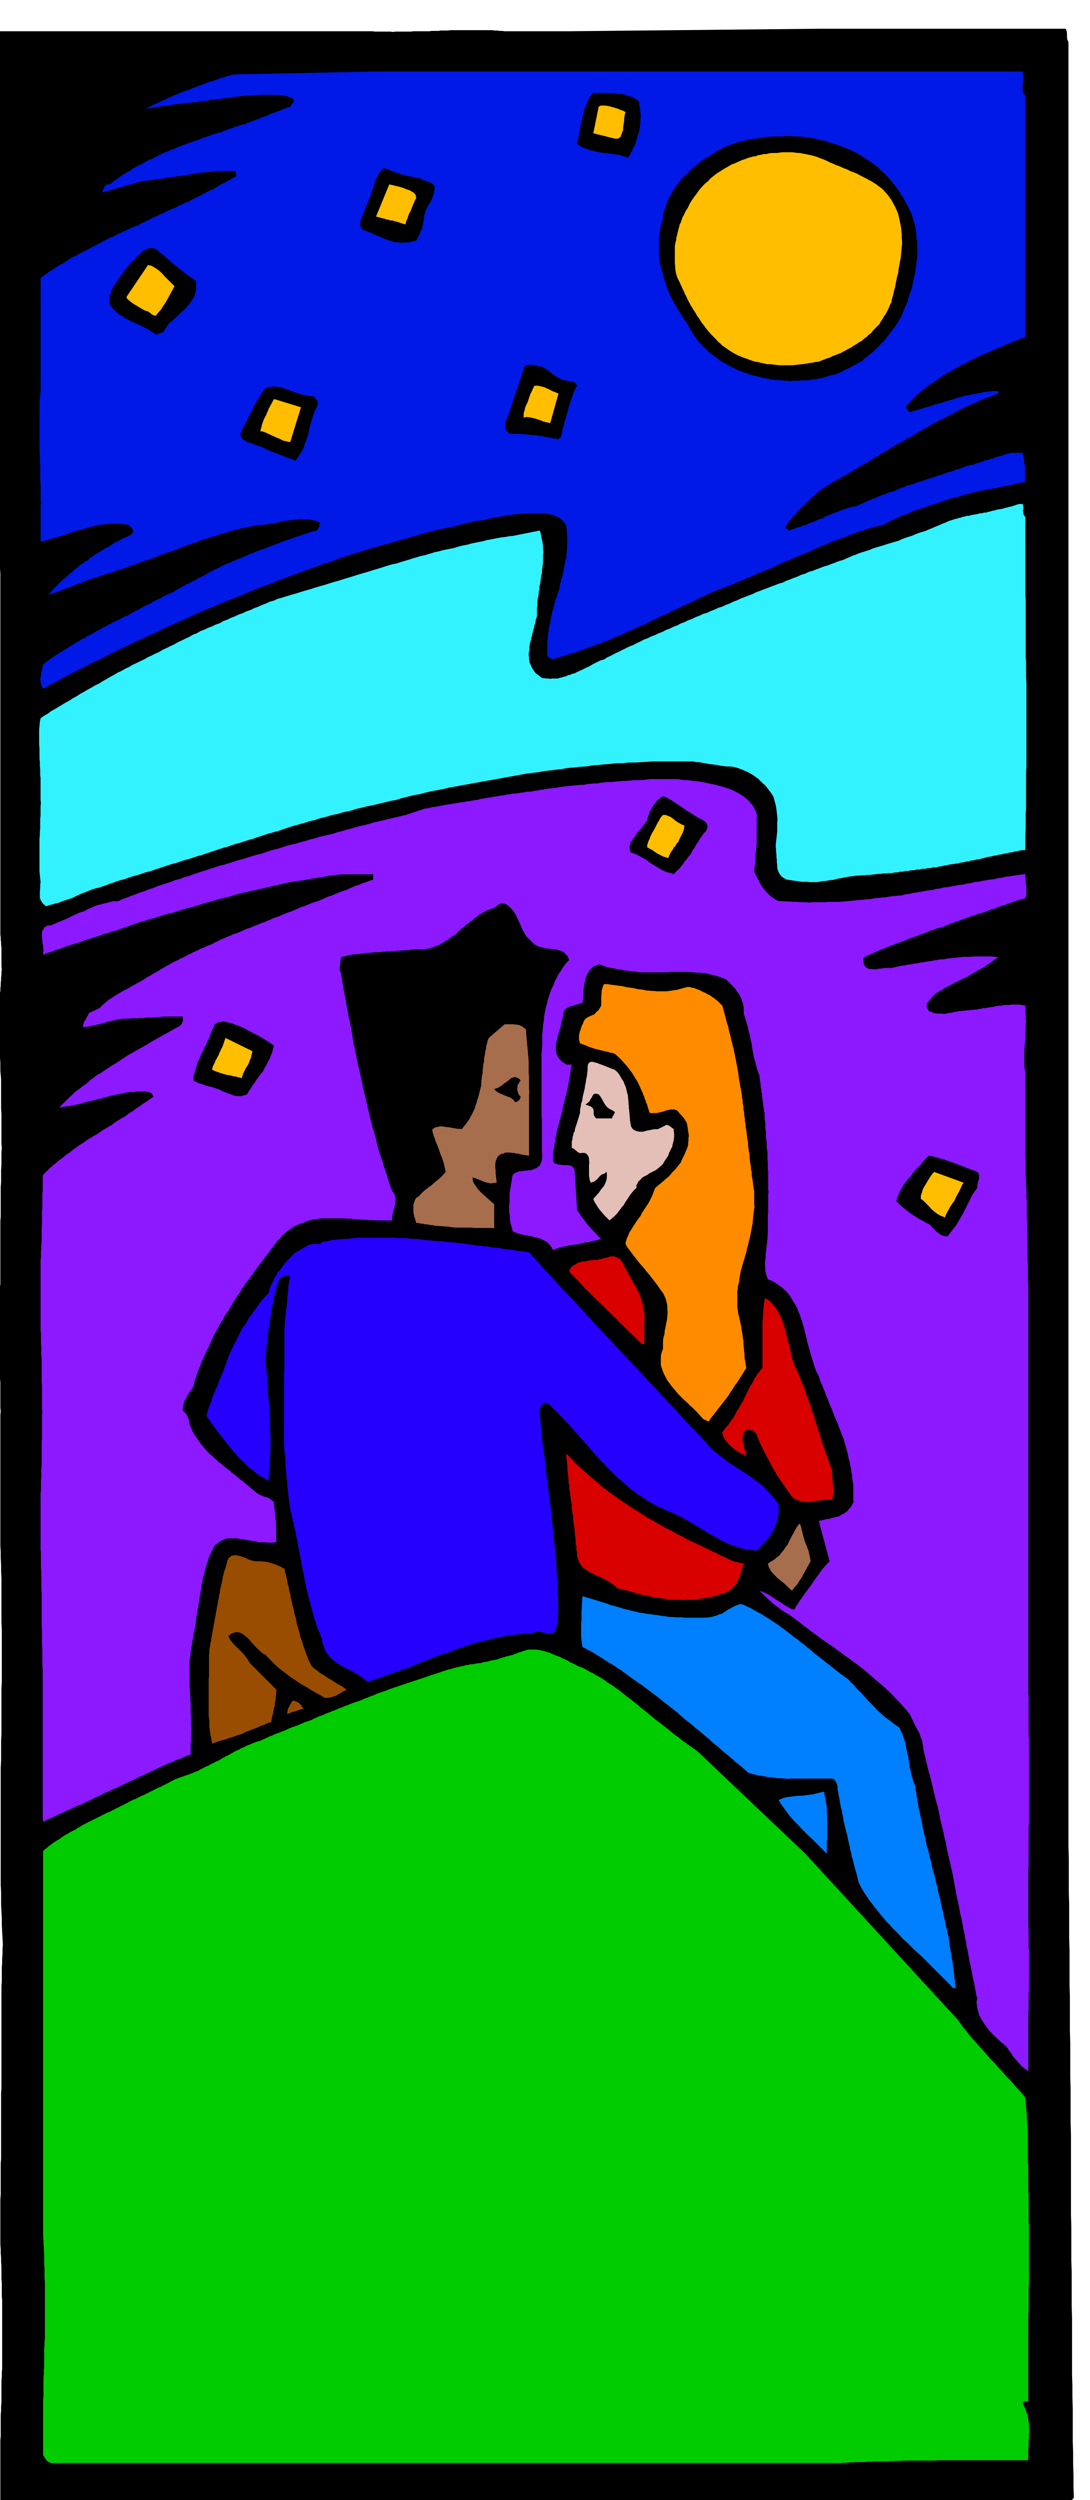<svg xmlns="http://www.w3.org/2000/svg" width="490.455" height="1124.752" fill-rule="evenodd" stroke-linecap="round" preserveAspectRatio="none" viewBox="0 0 3035 6961"><style>.brush1{fill:#000}.pen1{stroke:none}.brush3{fill:#ffbf00}.brush7{fill:#a66e4d}.brush11{fill:#994d00}.brush12{fill:#0080ff}</style><path d="m2967 80 3 6 1 9v10l1 6 3 6v5025l1 33v95l1 32v95l1 33v95l1 33v96l1 33v95l1 33v96l1 33v222l1 33v95l1 32v95l1 33v157l1 32v31l1 32v92l1 32v31l1 31v31l1 32-5 5-3 6-4 5-3 6-1794-7h-129l-18 1h-56l-18 1h-55l-18 1H757l-18 1h-56l-18 1h-56l-18 1H25l-17 1-7-7v-176l1-11v-60l1-11v-12l1-11v-60l1-11v-12l1-11v-190l-1-12v-36l-1-12v-35l-1-12v-12l-1-12v-12l-1-12v-127l1-12v-88l1-12v-184l1-12v-286l1-12v-39l1-12v-13l1-13v-13l1-12-1-19-1-18-1-19v-18l-1-19-1-18v-36l-1-19v-329l1-18v-55l1-18v-129l1-18v-145l-1-18v-126l-1-18v-18l-1-18v-18l-1-18v-364l1-9-1-11v-70l-1-11v-70l-1-11v-10l-1-11v-10l-1-11v-10l-1-11v-10l-1-11v-10l-1-11v-10l-1-11v-31l8-23v-178l1-11v-84l1-12v-36l1-12v-36l1-12-1-12v-84l-1-12v-83l-1-12-1-12v-23l-1-12-1-11v-23l-1-12-1-12-1-11v-11l-1-12-1-11-1-11v-19l2-7v-8l2-7v-9l2-7v-8l2-7v-8l1-8v-8l1-7v-8l1-7v-8l1-7-1-8v-52l-1-8v-7l-1-7v-7l-1-7V1597l-1-14v-13l-1-13v-13l-1-14v-39l-1-14v-305l-1-14V955l-1-14v-95l-1-14v-40l-1-14v-40l-1-10V423l-1-11v-30l-1-11v-29l-1-11v-70l-1-11v-30l-1-11v-29l-1-10v-68l7-15h1044l7 1h43l7 1 6-1h45l6-1h45l6-1h19l6-1h20l6-1h118l7 1h6l7 1h7l7 1h180l695-7h687z" class="pen1 brush1"/><path d="M2848 199v8l1 9-1 10v10l-1 8 1 9 2 7 5 7v672l-11 3-10 5-11 3-10 5-11 4-10 5-11 4-10 5-11 4-10 5-11 4-10 5-11 5-10 5-11 5-9 6-11 5-10 5-10 6-10 6-10 5-10 6-10 7-9 7-10 6-9 6-10 7-9 8-9 7-9 8-9 9-9 9-3 4-4 4-3 1-1 3v4l3 6 8 7 7-3 8-2 7-2 8-2 7-3 8-2 7-2 8-2 7-3 8-2 7-2 8-2 7-3 8-2 7-2 8-2 7-3 8-2 7-2 8-2 7-2 8-1 7-2 9-1 7-2 8-1 8-2 8-1 8-1 8-1h18v7l-9 3-8 3-8 3-8 3-8 3-8 3-8 4-7 4-9 3-7 3-9 4-7 4-8 3-7 4-8 4-7 5-8 3-7 4-8 4-7 4-8 3-7 4-8 4-7 5-8 4-7 4-8 4-7 5-8 4-7 5-8 4-7 5-8 3-7 5-8 4-7 5-8 3-7 5-8 4-7 5-8 4-7 5-8 4-7 5-8 4-7 5-7 4-7 5-8 4-7 4-8 4-7 5-8 4-7 5-8 4-7 5-8 4-7 4-8 4-7 5-8 4-7 5-8 4-7 5-8 5-7 6-7 5-6 6-7 6-6 6-6 6-6 6-7 6-6 6-7 7-6 8-7 6-6 8-7 8-6 9-4 7 2 3 4 1 6 4 5-2 6-2 6-2 6-2 6-2 6-2 6-2 6-2 5-3 6-2 6-2 6-2 5-3 6-2 6-2 6-2 10-6 11-4 5-3 6-2 6-2 6-2 6-3 6-2 6-2 6-2 6-2 6-1 6-2h7l6-3 6-3 7-3 7-3 6-3 7-3 7-3 7-2 6-3 7-3 7-3 7-2 6-3 7-2 7-2 7-2 6-3 7-3 7-3 7-2 6-3 7-2 7-2 8-2 6-3 7-2 7-2 7-2 6-3 7-2 7-2 8-2 6-3 7-2 7-2 7-2 6-3 7-2 7-2 7-2 6-3 7-2 7-2 7-2 6-3 8-2 6-2 8-1 6-3 7-2 7-2 7-2 6-3 7-1 7-3 7-1 6-3 7-2 7-2 7-1 6-3 7-2 7-2 7-1h30l1 8 2 9 1 10 2 11v38l1 6h-8l-7 2-7 1-6 2-7 1-6 2-6 1-6 2h-8l-6 2-8 1-6 2-8 1-8 2-8 1-7 2-10 1-9 2-9 2-9 3-9 2-9 2-9 3-9 3-9 2-9 2-9 3-9 3-9 3-9 3-9 3-9 3-9 3-9 3-9 3-9 3-9 3-9 3-9 4-8 4-9 3-9 3-9 4-8 4-9 4-8 4-8 4-8 5-7 1-7 2-7 1-6 2-7 2-7 2-7 2-6 3-7 2-7 2-6 2-6 3-7 2-7 2-6 3-6 3-7 2-7 2-6 2-6 3-7 2-7 3-6 3-6 3-7 2-6 3-7 2-6 3-7 3-6 3-6 3-6 3-7 2-7 3-7 3-6 3-7 2-6 3-6 3-6 3-7 2-7 3-7 3-6 3-7 3-6 3-6 3-6 3-7 2-7 3-7 3-6 3-7 2-6 3-7 3-6 3-7 2-7 3-6 3-6 3-7 2-7 3-6 3-6 3-9 3-7 3-9 3-7 3-8 3-8 3-8 3-7 4-8 3-7 4-8 3-7 4-8 3-7 4-8 4-7 4-9 3-7 3-8 4-7 4-9 3-7 4-8 4-7 4-8 3-8 3-8 4-7 4-8 3-7 4-8 4-7 4-9 3-7 3-9 4-7 4-8 3-8 3-8 4-7 4-8 3-8 3-8 3-7 4-8 3-8 3-8 3-7 4-9 2-8 3-8 3-8 3-9 3-7 3-9 3-7 3-9 2-8 3-8 2-8 3-9 2-7 3-9 2-7 3-5-2-3-2-4-3h-3l-1-7v-37l1-6v-6l1-6 1-6 1-6v-6l2-6 1-6 2-5v-6l2-6v-6l2-6 1-6 2-5 1-6 2-5 1-6 2-6 1-6 3-5 3-11 4-10 1-6 1-6 1-6 2-5 1-6 2-5 1-6 2-5v-6l2-6v-5l2-5 1-6 1-6 1-5 2-5v-6l1-6v-6l1-5v-18l1-5-1-6v-17l-1-6v-5l-1-6v-5l-7-9-6-6-8-6-7-3-9-4-9-2-9-2h-8l-10-1h-20l-10 1h-10l-10 1h-10l-9 1-23 3-22 4-22 4-22 5-22 3-22 5-21 5-21 6-22 4-22 5-21 5-21 6-21 6-21 6-21 6-21 6-22 6-21 6-21 6-21 7-21 6-21 7-21 7-20 8-21 6-21 8-21 7-20 8-21 7-20 8-20 7-20 9-21 7-21 8-20 8-20 9-21 8-20 8-20 8-20 9-21 8-20 9-20 9-20 9-20 9-20 9-20 9-19 10-21 9-19 9-21 9-19 10-20 9-20 10-20 10-19 10-20 9-19 10-20 10-19 10-20 10-19 11-20 10-19 11-5-9-2-9-1-10 2-9 1-9 2-8 2-8 1-5 6-6 7-5 7-5 7-5 7-5 7-4 7-5 8-4 7-5 7-4 7-5 8-4 7-5 8-4 7-5 8-3 7-5 8-4 7-4 8-4 7-5 8-3 7-5 8-3 7-5 8-3 7-5 9-3 7-4 8-4 7-4 9-3 7-5 8-4 7-4 8-3 7-5 8-4 8-4 8-3 7-5 8-4 8-4 8-3 7-5 9-4 7-4 9-3 7-5 8-4 7-4 8-4 7-5 9-3 7-5 9-3 7-5 8-4 8-4 8-4 7-5 9-4 7-4 9-4 8-4 8-4 8-4 9-3 8-4 8-3 9-4 9-3 8-4 8-3 8-4 9-3 8-4 9-3 9-3 9-3 8-4 9-3 8-3 9-3 8-4 9-3 9-3 9-3 8-3 9-3 9-3 9-3 9-3 9-3 9-3 10-2 4-6 3-5v-6l1-5-11-5-10-2-10-2h-10l-11-1-10 1-11 1-10 2-11 1-10 2-11 2-10 3-11 1-10 2-10 1-9 1h-9l-7 2-8 1-7 2-8 1-7 2-8 1-7 3-8 1-7 2-8 2-7 3-8 2-7 2-8 2-6 3-8 2-7 2-8 2-7 3-8 2-6 2-8 3-6 3-8 2-7 3-7 2-7 3-8 2-6 3-8 3-6 3-8 2-7 3-8 2-7 3-8 2-6 3-8 3-6 3-8 2-7 3-8 2-7 3-8 2-6 3-8 3-6 3-8 2-7 2-8 3-7 3-8 2-7 2-7 3-7 3-8 2-7 2-8 2-7 3-8 2-7 3-8 2-7 3-8 2-7 3-7 3-7 3-8 2-7 3-7 3-7 3-8 2-7 3-8 3-7 3-9 3-7 3-9 3-7 3 6-8 6-7 6-7 7-6 6-7 7-6 7-6 7-6 6-6 8-6 6-6 8-6 7-6 7-5 7-5 8-4 6-6 8-5 6-5 8-4 7-5 7-4 7-5 8-3 7-5 7-4 7-5 8-3 7-4 7-4 7-3 8-3 8-6 4-5-1-6-3-5-8-8-9-2-9-1-8-1h-24l-8 1-7 1h-9l-7 1-8 1-7 3-8 1-7 2-8 2-6 3-8 1-7 2-8 2-7 3-8 2-6 3-8 2-6 3-8 2-7 2-7 2-7 2-7 2-7 2-7 2-6 2h-7v-101l1-6-1-7v-46l-1-7v-45l-1-7v-20l-1-7v-142l1-6v-6l1-6v-6l1-6V775l7-6 8-6 8-6 9-5 8-6 8-5 8-5 9-4 8-6 8-5 8-5 9-4 8-5 9-4 9-5 9-4 8-5 9-4 8-5 9-4 8-5 9-4 9-5 9-3 8-5 9-4 8-4 9-4 9-4 9-4 9-4 9-3 8-5 9-4 8-4 9-4 8-5 9-3 9-5 9-3 8-5 9-4 9-4 9-3 8-5 9-4 9-4 9-3 8-5 8-4 9-5 9-3 8-5 8-4 9-5 9-3 8-5 8-5 8-5 9-4 8-5 8-4 8-5 9-4-1-6v-5l-3-4h-46l-8 1-8 1-8 1h-9l-8 1-8 1-7 1-9 1-8 2-8 1-7 2h-9l-8 2h-8l-8 2-9 1-7 1-9 1-7 2-9 1-8 1-8 1-8 2h-9l-8 2h-8l-8 2-104 30 1-6 3-5 1-4 3-3 1-3 3-1 4-1h6l6-6 7-5 7-5 7-5 7-5 8-4 7-5 8-4 6-5 8-4 7-5 8-3 7-4 8-4 7-4 9-3 7-4 8-4 7-4 8-3 7-4 9-3 7-3 9-3 7-4 9-3 7-3 9-3 8-3 8-3 8-3 9-2 7-3 8-3 8-3 9-3 7-3 8-2 8-3 9-2 7-3 9-3 7-3 9-3 8-3 8-2 8-3 9-2 7-3 8-3 8-3 9-3 7-3 8-3 8-3 9-3 7-4 8-3 8-3 9-3 7-3 8-3 8-3 9-3 4-6 5-6 1-6-3-5-8-3-8-3-8-2h-7l-9-2h-52l-8 1h-9l-9 1h-8l-8 1h-9l-9 2h-8l-8 2-9 1-9 1-8 1-8 2h-9l-9 2h-8l-8 2-9 1-9 1-8 1-8 2h-9l-9 1-9 1-8 2h-9l-9 1-9 1-8 2h-9l-9 2-9 1-9 2-9 1-9 2-9 1-8 2 7-4 8-4 7-4 8-3 7-4 8-3 8-4 8-3 7-4 8-3 8-4 8-3 7-3 9-3 7-3 9-3 7-3 8-3 8-3 8-3 7-3 9-3 7-3 9-2 8-3 8-3 8-3 9-2 8-3 8-2 9-2 9-1 389-8h1801z" class="pen1" style="fill:#0019e6"/><path d="m1779 282 1 10 2 11 1 10 1 11-1 10v10l-2 10-1 11-3 9-3 10-3 9-3 10-5 9-4 9-5 9-5 9-10-3-9-3-9-2-9-1-10-2-9-1-9-1-9-1-10-2-9-2-9-2-9-2-9-4-8-3-8-5-6-4 2-10 2-10 2-10 2-9 1-10 3-10 1-9 3-9 2-9 2-9 3-9 4-8 3-9 4-7 5-8 6-6h51l9 1 9 1h7l8 2 8 2 8 3 7 2 7 3 6 4 7 5z" class="pen1 brush1"/><path d="m1742 312-2 5-1 6-1 6v7l-1 6-1 7-1 6v7l-2 5-2 6-2 4-1 4-7 5h-9l-60-15 15-74 6-3h14l5 1 6 1 6 2 5 1 5 2 5 1 6 3 9 3 8 4z" class="pen1 brush3"/><path d="m2519 558 4 8 5 9 4 9 5 9 3 9 3 10 3 10 3 11 1 9 1 11 1 10 2 11v44l-2 10-1 11-1 5-1 6-1 5v6l-3 10-2 11-2 10-2 11-4 9-3 10-3 10-3 10-4 9-4 9-4 9-3 10-6 9-5 9-6 9-6 9-7 8-6 9-7 8-6 9-8 7-7 8-8 7-7 8-9 6-7 7-9 6-7 7-9 5-9 5-9 5-9 5-10 4-9 5-9 4-9 4-10 2-10 3-10 3-9 3-10 1-9 2-10 1-9 2h-20l-6 1h-20l-6 1-7-1h-6l-7-1h-6l-6-1h-6l-6-1h-6l-7-2-6-1-6-1-6-1-6-2-6-1-6-2-6-1-6-2-6-2-6-2-6-2-6-2-5-2-6-2-5-2-6-3-6-3-6-3-5-3-11-6-10-5-10-8-10-7-9-7-9-7-9-9-9-9-8-9-6-8-8-11-6-10-6-10-5-10-6-9-6-8-5-8-5-8-6-9-4-8-5-8-4-8-5-9-4-9-4-9-3-9-3-9-3-9-3-9-2-9-3-10-3-9-2-10-1-9-1-10-1-9v-49l2-9 1-10 2-10 3-10 3-9v-10l2-9 3-9 3-8 3-9 3-9 4-8 5-7 4-9 5-7 5-8 6-7 6-8 6-7 7-6 7-6 6-7 7-7 7-6 8-6 7-6 8-6 7-5 9-4 8-6 8-5 8-5 9-4 8-5 8-4 9-3 9-3 8-3 8-3 8-2 9-1 8-3 8-1 9-2h9l8-2 9-1 9-2h9l8-1h27l8-1h17l9 1h17l8 1 9 2h8l8 2 8 1 9 3 8 1 9 2 8 3 9 3 7 2 8 2 8 3 8 3 7 3 8 3 8 3 8 4 6 3 8 4 6 4 8 5 6 4 8 5 6 4 8 6 6 4 6 5 6 6 6 6 6 5 6 6 6 6 6 7 5 6 5 6 5 7 6 8 4 6 5 8 5 7 5 9z" class="pen1 brush1"/><path d="m2459 528 6 7 7 8 6 8 6 9 4 8 5 9 4 9 4 10 2 9 2 9 2 10 2 10 1 10 1 11v10l1 11-1 10-1 11-1 10-1 11-2 10-2 11-2 10-1 11-3 10-2 10-2 10-2 11-3 10-2 10-3 10-2 11-4 7-3 8-4 8-4 8-5 7-4 7-5 7-4 8-6 6-6 6-6 6-5 7-7 5-6 6-7 5-6 6-8 4-7 5-7 4-7 5-8 4-7 4-8 4-7 4-8 3-8 3-8 3-7 4-8 2-7 3-8 3-7 3-10 1-9 2-9 1-9 2-10 1-9 1-9 1-9 1h-36l-9-1-8-1-9-1h-8l-9-2-9-2-8-2-8-1-9-3-8-3-8-3-7-2-9-4-7-3-8-4-7-4-8-5-7-5-7-5-6-4-6-6-6-5-5-6-5-5-6-6-5-5-5-6-4-5-5-6-4-6-5-6-4-6-4-6-4-6-4-6-3-6-5-7-4-7-4-6-3-6-4-7-3-7-3-6-3-6-3-7-3-6-3-7-3-6-3-7-3-6-3-6-2-6-2-7-1-6-1-7v-6l-1-7v-48l1-6 1-6 2-6v-6l2-6 1-6 2-6 1-6 2-6 1-6 3-5 2-6 2-6 2-5 3-5 5-11 6-9 5-11 6-10 7-10 7-9 6-9 8-9 8-9 9-7 8-9 9-7 9-7 10-6 9-6 11-6 10-6 11-4 6-3 7-3 7-3 7-2 7-3 7-2 7-2 8-1 7-3 8-1 7-2h8l7-2 8-1h15l6-1 8-1h29l7 1 8 1h6l8 2 7 1 8 2 6 1 8 2 7 2 8 3 5 2 5 2 6 2 6 3 5 2 5 3 6 2 6 3 5 2 6 2 5 2 6 3 5 2 6 2 6 3 6 3 5 2 6 2 5 2 6 3 5 3 6 3 6 3 6 3 5 3 6 3 5 3 6 4 5 3 6 5 6 4 6 5z" class="pen1 brush3"/><path d="m1174 498 2 2 5 2 5 2 6 2 5 2 6 3 4 4 4 6-2 10-2 11-4 10-4 10-6 9-5 10-3 5-1 5-2 6-1 6-1 8-1 8-2 8-2 9-4 8-3 9-5 8-4 9-11 2-9 3h-11l-9 1-10-1-10-1-9-3-9-2-10-4-9-4-10-4-9-4-9-4-9-4-8-3-8-2-5-9-1-8 1-8 3-8 3-8 3-7 2-6 2-5 3-8 3-7 3-8 4-7 2-8 2-7 3-8 3-7 2-8 2-7 3-8 4-6 3-7 4-6 5-6 6-5 5 2 6 2 6 2 6 3 6 2 6 2 7 2 7 3 6 1 7 2 7 1 7 2 7 1 7 2 7 1 8 2z" class="pen1 brush1"/><path d="m1159 551-4 8-4 9-4 10-4 10-5 9-3 10-4 9-2 9-10-3-9-3-6-2-5-1-6-2h-5l-6-2-6-1-5-2-5-1-11-3-8-2 37-90 2 1 5 1 5 1 6 2 6 1 7 2 7 2 7 3 6 2 6 2 5 3 5 3 6 6 2 9z" class="pen1 brush3"/><path d="M546 782v23l-2 10-3 11-6 9-6 9-7 8-7 9-9 7-8 8-9 8-8 8-9 7-6 8-6 8-4 9-22 8-8-6-8-5-8-5-8-4-9-5-9-4-9-4-8-3-9-5-9-5-8-5-7-4-9-7-6-6-7-7-5-7-2-9v-16l3-7 2-8 3-7 3-6 5-6 4-7 5-7 4-7 6-6 4-7 5-6 5-7 5-6 7-8 9-7 7-9 9-8 8-8 10-4 5-3h12l8 2 6 5 7 6 7 6 7 6 7 6 7 6 7 6 8 6 6 5 7 6 7 5 7 6 7 5 7 5 7 5 8 5z" class="pen1 brush1"/><path d="m486 797-3 5-3 6-3 5-3 6-3 5-3 6-3 5-3 6-7 10-6 10-8 9-7 9-6-1-4-2-3-2-2-2-7-5-8-2-7-4-7-4-8-5-7-4-9-6-6-5-6-5-2-5 60-89 10 2 10 6 9 6 10 9 8 9 9 9 9 9 9 9z" class="pen1 brush3"/><path d="m1570 1059 7 1 6 1 5 1 6 1h3l3 2 3 3 4 6-5 8-4 8-3 9-3 9-3 9-3 9-3 9-2 10-3 8-2 9-3 9-2 9-3 9-2 9-2 9-2 9-7 7-9-2-9-1-8-2-8-1-9-2-9-1-8-2h-8l-9-1-8-1-9-1h-8l-9-1h-24l-6-4-4-5-3-6v-12l1-6 2-7 3-5 45-134 2-7 5-4 6-2h13l9 2 8 2 9 1 7 5 8 5 7 5 7 6 7 4 7 5 8 4 9 4zm-695 45 4 6 5 8 1 8-3 8-5 8-3 9-3 9-3 10-3 9-3 11-2 10-2 11-4 9-3 10-4 10-3 10-5 8-5 9-6 8-5 8-9-4-9-3-8-3-8-3-9-4-9-3-8-3-8-3-9-4-8-4-9-4-8-3-9-3-8-3-8-3-8-2-6-4-4-3-4-3-2-3-3-8 4-9 3-8 4-7 4-8 4-7 3-8 4-7 4-8 4-7 3-9 5-7 4-8 5-7 4-8 5-7 5-8 6-6 7-3 9-1 7-1 9 1 7 1 9 2 7 3 9 3 8 3 8 3 9 3 9 3 8 2 9 2 10 1 10 1z" class="pen1 brush1"/><path d="m1555 1096-23 82-9-2-9-2-10-4-9-3-10-3-10-2-9-1-8 2v-10l1-6 2-5 1-6 2-6 3-6 3-6 2-7 2-6 2-6 3-6 5-11 4-8h10l9 2 8 2 9 4 7 3 7 4 8 3 9 4zm-747 135-10-2-9-2-10-5-10-4-6-3-5-2-6-3-5-2-6-3-5-2-6-2h-5l1-6 2-6 1-6 2-5 2-6 2-5 3-6 3-5 2-6 3-6 2-6 3-5 3-6 3-5 3-6 3-5 75 23-30 97z" class="pen1 brush3"/><path d="M2855 1440v215l1 15v159l1 15v44l1 15v232l-1 14v102l-1 14v43l-1 14v45h-7l-8 1-7 2-8 1-7 2-8 1-7 2-8 1-7 2-8 1-7 2-8 1-7 2-8 1-7 2-8 2-7 2-8 1-8 2-8 1-7 2-8 1-7 2-8 1-7 2-8 1-7 1-8 1-7 2-8 1-7 2-8 1-7 2h-9l-7 2h-8l-7 2h-9l-7 2h-8l-7 2h-8l-8 2h-8l-7 2h-8l-7 2h-8l-7 2h-8l-8 1h-8l-7 1h-8l-7 1-8 1-7 1h-8l-8 1h-8l-7 1h-8l-7 1-8 1-7 1-11 2-10 2-11 2-10 3h-6l-5 1-6 1-5 1h-6l-5 1-6 1-5 1h-23l-6-1h-16l-11-2-10-1-11-2-9-1-7-4-6-4-4-5-3-4-3-6-2-6-1-6v-6l-1-7v-7l-1-7v-7l-1-8v-7l-1-7v-6l1-9 1-9 1-9 1-9v-27l1-8-1-9-1-9-1-8-1-8-2-9-2-7-2-8-2-6-6-9-6-8-6-8-5-6-7-6-6-6-6-6-6-4-8-6-7-4-7-4-7-3-9-4-8-3-9-3-9-2-9-1h-9l-8-1-8-1-9-2-9-1-8-1-8-1-9-2-8-1-9-2h-8l-9-2h-111l-17 1-17 1-17 1h-18l-16 2h-18l-16 2-17 1-17 2-17 1-16 3-18 1-16 2-17 1-16 3-18 2-16 2-17 2-16 3-17 2-16 2-17 3-16 3-17 3-16 3-17 3-16 3-18 3-16 3-17 3-16 3-17 3-16 3-17 3-16 4-17 3-16 3-17 4-15 4-17 3-16 4-17 4-15 5-17 3-16 4-17 4-16 4-17 3-15 4-17 4-15 5-17 3-16 5-16 3-16 5-17 4-15 5-17 4-15 5-9 2-9 3-9 2-9 3-9 3-9 3-9 3-8 3-9 2-9 3-9 2-9 3-9 3-9 3-9 3-8 3-9 2-9 3-9 3-9 3-9 2-9 3-9 3-8 3-9 2-9 3-9 3-9 3-9 3-9 3-9 3-8 3-9 2-9 3-9 3-9 3-9 2-9 3-9 3-9 3-9 2-9 3-9 3-9 3-9 3-9 3-9 3-9 3-9 2-9 3-9 3-9 3-9 2-9 3-9 3-8 3-9 2-9 3-9 3-8 3-9 3-8 3-9 3-8 3-10 2-10 3-10 4-9 4-9 3-9 4-9 4-9 5-10 3-9 3-9 3-9 4-10 2-9 3-9 2-9 3-8-7-5-7-4-9v-18l1-9v-9l1-8-1-10-1-10-1-10v-92l1-9v-9l1-9v-27l1-9v-27l1-8-1-9v-62l-1-6v-17l-1-11v-9l-1-11v-29l-1-10v-41l1-10 1-11 2-10 9-7 11-6 9-7 11-6 10-6 10-6 10-6 11-6 9-6 11-6 9-6 11-6 10-6 11-6 10-6 11-5 9-6 11-6 10-6 11-6 10-6 11-5 10-6 11-5 10-6 11-5 10-5 11-5 10-6 11-5 10-5 11-5 10-6 11-5 10-5 11-5 10-6 11-5 10-5 11-5 10-6 11-4 10-6 11-4 10-5 11-4 10-5 12-4 10-6 11-4 10-5 11-4 10-5 12-4 10-5 12-4 10-5 11-4 11-5 11-4 10-5 12-3 10-5 12-3 9-3 10-3 10-3 11-3 9-3 10-3 10-3 11-3 9-3 10-3 10-3 11-3 9-3 10-3 10-3 11-3 9-3 10-3 10-3 10-3 9-3 10-3 10-3 11-3 9-3 10-3 10-3 10-3 9-3 10-3 10-3 11-2 9-3 10-3 10-3 10-3 9-3 11-3 9-3 11-2 9-3 11-3 9-3 11-2 10-3 10-2 10-2 11-2 9-3 11-3 9-2 11-2 10-3 10-2 10-2 11-2 10-3 11-2 10-2 11-2 10-2 11-1 10-2 11-1 75-15 2 7 2 8 1 7 2 8 1 7 1 8v7l1 8-1 7v22l-1 7-1 8-1 7v8l-2 6-1 8-1 7-1 8-2 7v8l-2 7v8l-2 7-1 8-1 7v8l-1 7v24l-3 9-2 11-2 5-1 6-2 6-1 6-2 6-1 6-2 6-1 6-2 6-1 6-1 6v7l-1 5-1 6v5l1 6v5l1 6 1 5 3 6 4 9 7 10 3 4 6 4 5 4 7 5h5l6 1h5l6 1 5-1h17l5-2 6-1 5-2 6-1 5-3 6-1 6-3 6-1 10-5 11-5 10-5 11-5 10-6 10-5 10-5 11-3 9-6 11-5 9-5 11-5 10-5 10-5 10-5 11-4 9-5 11-5 9-5 11-4 10-5 11-4 10-5 11-4 9-5 11-4 10-5 11-4 9-5 11-4 10-5 11-4 10-5 11-4 10-5 11-3 10-5 11-4 10-5 11-3 10-5 11-4 10-5 11-4 10-5 11-4 10-4 11-4 10-5 11-4 10-4 11-4 10-4 11-4 10-4 11-3 10-5 11-4 10-4 11-4 10-5 11-3 10-5 11-3 10-4 11-4 10-4 11-3 10-4 11-4 10-4 11-3 9-4 9-4 9-4 9-3 9-4 10-3 9-3 10-3 9-4 10-3 10-3 10-3 9-3 10-3 10-3 11-3 9-4 10-4 9-3 10-3 9-4 10-4 10-3 10-3 9-4 10-4 9-4 10-4 9-4 10-4 9-4 10-3 5-2 6-1 5-2 6-1 5-2 6-1 6-2h6l6-2 6-1 6-1 6-1 6-2h6l6-2h6l5-2 6-1 6-2 6-1 6-2 6-1 6-1 6-1 5-2 6-1 6-2 6-1 6-2 6-2 6-2 6-1h6l3 3v3l1 6-2 6 1 6 1 6 5 7z" class="pen1" style="fill:#33f2ff"/><path d="m2026 2195 6 2 7 3 7 3 7 4 6 3 6 4 6 4 6 5 5 4 5 5 4 5 5 6 3 6 4 6 2 6 3 8-1 9v72l-1 9-1 10-1 10v10l-1 9-1 9-1 9-1 10 2 5 3 6 3 6 3 6 3 6 3 6 4 6 4 6 8 10 10 10 5 4 6 4 6 4 8 4h10l11 1h10l11 1h10l11 1h11l11 1 10-1h33l10-1h33l10-1 11-1 10-1 12-1 10-1 11-1 10-1 12-1 10-2 11-1 10-1 12-1 10-2 11-1 10-1 12-1 10-3 11-1 10-3 11-1 10-2 11-2 11-2 11-1 10-3 11-1 10-3 12-1 10-2 11-2 10-2 12-1 10-3 11-1 10-3 11-1 10-2 12-2 10-2 12-1 10-3 11-1 11-3 11-1 10-2 12-1 10-2 12-1v8l1 9v9l2 10v17l-1 7-2 7-8 2-7 2-7 2-7 3-8 2-6 3-8 2-6 3-8 2-7 2-7 3-7 3-8 2-6 2-8 3-6 3-8 2-7 2-7 2-7 3-8 2-6 3-8 2-6 3-8 2-6 3-8 2-6 3-8 2-6 3-8 3-6 3-8 2-7 2-7 2-7 3-8 2-6 3-8 3-6 3-8 2-7 3-7 2-7 3-7 2-7 3-7 3-6 3-8 2-7 3-7 2-6 3-7 2-7 3-7 3-6 3-7 2-7 3-7 3-6 3-7 3-7 3-6 3-6 3-4 5 1 6 1 6 2 6 5 6 8 4h8l10 1 10-2 11-1 5-1h18l9-2 9-2 9-2 9-1 9-2 9-1 9-2 9-1 9-2 9-1 9-2 10-1 9-2 9-1 9-2h10l9-2 9-1 9-1 9-1 9-1 10-1h19l9-1h49l10 1 10 1-11 7-10 8-11 7-10 7-6 3-6 3-6 3-5 4-6 3-5 3-6 3-5 4-6 2-6 3-6 3-6 3-6 3-6 3-6 3-5 3-6 3-6 3-6 3-5 4-6 3-5 3-6 4-5 4-8 9-8 10-4 5-1 6 1 6 5 9 8 3 11 4h17l6 1 6-1 6-1 6-1 6-1 6-2h6l6-2h6l5-1h5l6-1h6l5-1h5l6-1h6l5-2h6l5-2h6l5-1 6-1 6-1h6l5-2 6-1 5-1h6l5-1 6-1h12l5-1h22l6 1 6 1 6 1v16l1 6v17l1 6-1 6v18l-1 6v18l-1 5v6l-1 6v6l-1 6v47l1 6 1 6 1 6v231l1 8v50l1 8v20l1 8v22l1 8v50l1 8v51l1 8v50l1 8v52l1 8v1136l1 15v101l1 15v232l-1 14v103l-1 14v158l1 8v49l1 8v112l-1 6v50l-1 6v163l-9-7-9-7-8-9-7-8-9-10-6-10-7-9-5-8-9-8-9-7-8-8-8-7-8-8-7-8-6-8-6-8-6-9-5-9-5-9-2-8-3-10-1-9-1-9 2-9-3-12-2-11-2-11-2-11-3-12-2-11-2-11-2-11-3-12-2-11-2-11-2-11-3-12-1-11-3-11-1-10-3-12-2-11-2-11-2-11-3-11-2-11-2-11-2-10-3-12-2-10-2-12-2-10-2-11-2-11-2-11-2-10-3-12-2-10-3-12-2-10-3-11-2-11-2-11-2-10-3-11-2-11-3-11-2-10-3-11-2-10-2-11-2-10-3-12-3-10-3-11-2-10-3-11-2-10-3-11-2-10-3-11-3-10-3-11-2-10-3-11-2-10-3-11-2-10-1-8-1-6-1-6-1-6-3-6-2-6-2-6-2-5-4-6-3-6-3-6-3-5-3-7-3-6-3-6-2-6-6-6-4-6-6-6-4-5-10-11-9-9-10-11-10-10-10-9-10-9-11-9-10-9-11-9-10-9-11-9-10-8-11-8-10-7-6-5-6-4-6-4-5-4-11-8-10-7-6-5-6-4-6-4-5-3-11-8-10-7-6-5-6-4-5-4-5-3-11-9-10-7-11-9-10-7-11-9-10-7-6-4-6-3-6-4-5-3-6-5-5-4-6-4-5-4-11-10-10-9-9-9-8-8 6 2 7 3 6 3 6 3 5 3 6 4 6 4 6 4 10 6 10 7 5 3 5 3 6 3 6 4h7l5-9 6-9 5-8 6-8 6-9 6-8 6-8 6-8 6-9 6-9 6-8 6-8 6-9 7-8 7-8 8-8-30-112 6-2 7-1 7-2 8-1 7-2 7-2 7-2 7-1 6-4 6-3 6-4 6-4 4-6 5-5 4-7 4-7-1-6v-42l-1-6-1-6-1-6v-5l-1-6-1-5-1-6v-5l-2-6-1-6-1-5-1-5-2-6-1-6-1-5-1-5-3-11-3-10-3-11-3-10-3-6-2-5-2-6-2-5-4-11-4-10-5-11-4-10-4-11-4-10-3-6-2-5-2-6-2-5-5-11-3-10-3-6-2-6-2-5-2-5-3-6-2-6-2-5-1-5-5-9-4-9-3-9-3-9-3-10-3-9-3-10-2-9-3-10-3-10-2-10-2-9-3-10-2-10-3-9-2-9-4-10-3-10-4-9-3-9-5-9-5-8-5-8-4-7-7-9-6-7-7-6-7-6-9-6-8-6-10-5-9-3-3-8-2-7-2-8v-7l-1-8v-8l1-8 1-7v-9l1-8 1-8 1-8 1-9 1-8v-8l1-8v-53l1-6v-51l1-6-1-8v-49l-1-7v-20l-1-7v-20l-1-7-1-7v-13l-1-7-1-7v-13l-1-7-1-7v-13l-1-7-1-7v-13l-2-7v-7l-2-7v-6l-1-7-1-7-1-6v-6l-2-7v-7l-2-7v-6l-1-7-1-7-1-6v-6l-3-6-2-6-2-6-1-5-2-6-1-5-2-6-1-5-2-6-1-6-1-6-1-5-2-11-1-10-2-6-1-6-1-5-1-5-3-11-2-10-3-11-3-10-3-10-3-9v-15l-1-7-1-6-3-7-2-7-3-6-3-6-5-7-4-6-5-6-5-5-6-6-5-5-5-5-5-3-11-4-9-3-11-3-9-2-11-3-9-1-11-1h-9l-11-1-9-1h-51l-9 1h-79l-10-2-10-1-10-1-9-1-9-2-9-1-9-2-9-2-9-1-6-2-6-2-4-2-10-3-9 3-8 3-5 5-6 6-3 6-3 5-3 6-2 7-1 8-2 6-1 8-1 7v8l-1 6v8l-1 7-1 8-7 2-6 2-7 2-6 2-8 2-7 3-6 4-5 6-1 9-2 10-3 10-2 11-3 10-3 11-3 10-2 11-3 9v19l2 10 3 7 6 8 3 3 4 4 5 3 6 4h15l-2 8-1 8-1 8-1 9-2 8-1 8-2 8-1 9-2 7-2 9-2 7-2 9-2 8-2 8-2 8-1 9-3 8-2 8-2 8-2 9-3 8-2 8-2 9-1 9-2 8-1 9-2 8-1 9-2 9-1 9v19l5 6 9 3 8 1 10 1h8l9 1 6 4 5 7 7 112 3 6 5 6 3 6 5 6 4 5 4 6 4 5 5 6 8 9 9 9 8 9 9 9-9 2-8 2-9 2-8 2-9 1-8 2-8 2-8 2h-9l-8 2-9 1-8 2-9 2-8 2-8 3-8 3-5-9-5-6-6-6-6-4-8-4-7-3-7-2-7-1-8-3-8-1-8-2-8-1-8-2-7-2-8-3-6-3-3-11-3-10-2-11v-9l-2-11v-21l1-9v-21l1-10 2-9 1-9 2-9 1-9 2-8 5-5 6-2 7-3h8l7-2h7l7-1 8-1 6-3 6-2 4-4 5-4 2-6 3-7v-5l1-5v-10l-1-6v-89l-1-7v-178l1-6v-6l1-6v-33l1-6v-6l1-6v-6l1-6 1-6 1-6v-6l1-6 1-6 1-5 2-10 3-10 2-10 3-9 3-9 3-9 4-9 4-8 3-9 5-9 4-9 6-8 5-9 6-8 6-8 8-8-2-6-3-6-5-5-5-5-6-3-6-2-6-2-6-1-6-1h-6l-6-1h-6l-6-2-6-1-6-2-5-1-11-6-8-8-7-7-6-6-5-7-4-7-4-8-3-7-3-7-3-7-4-8-3-7-4-7-4-6-6-7-5-5-7-6-7-3-10-1-9 5-9 7-9 4-8 2-7 3-7 4-6 4-6 3-6 5-6 4-6 6-6 4-6 5-6 4-6 6-6 4-5 5-6 5-5 6-7 4-6 4-6 4-6 5-6 3-6 4-6 3-6 4-7 2-7 3-7 2-6 2-7 1-7 1h-21l-7 1h-7l-6 1h-7l-6 1h-7l-6 1h-8l-6 1h-8l-6 1h-7l-7 1h-7l-6 1h-15l-7 1-7 1h-7l-7 1-7 1-6 1h-7l-7 1-7 1-6 1-7 1-6 2-6 1-6 2-1 5-1 6-1 5v6l-1 5v6l1 6 3 6 1 9 2 9 1 9 2 10 1 9 2 10 2 9 2 10 1 9 2 10 2 9 2 10 1 9 3 10 1 10 3 10 1 9 2 9 1 10 2 10 1 9 3 9 1 10 3 10 1 9 3 10 1 9 3 10 2 9 2 10 2 10 3 10 1 9 2 9 2 9 3 10 2 9 2 10 2 10 3 10 2 9 2 9 2 9 3 10 2 9 3 10 3 10 3 10 2 9 2 9 2 9 3 10 3 9 3 9 3 9 3 10 3 9 3 9 3 9 3 10 3 9 3 10 3 9 4 10 6 8 3 10v10l-1 6v6l-2 5-1 6-2 5-1 6-2 10v10h-42l-11-1h-10l-10-1h-10l-11-1-10-1-11-1h-10l-11-1h-62l-10 2-10 1-10 2-9 3-9 4-10 3-9 4-9 4-8 6-9 6-8 7-8 7-7 9-6 5-4 6-5 6-4 6-5 6-4 6-5 6-4 6-5 6-4 6-5 6-4 6-5 6-4 6-5 6-4 7-5 6-4 6-5 6-4 6-5 6-4 7-5 6-3 7-5 6-4 6-4 6-4 7-4 6-4 7-4 6-3 7-5 6-4 6-4 6-3 7-4 6-4 7-4 6-3 7-4 6-3 6-4 7-3 7-3 6-3 7-3 7-3 7-4 6-3 7-3 7-3 7-3 6-3 7-3 7-2 7-3 6-3 7-2 7-2 7-3 7-2 7-2 7-1 8-6 8-6 8-5 8-4 9-5 8-2 9-2 8v9l6 5 5 6 2 5 3 6 1 5 1 6 1 6 3 6 3 7 3 7 4 7 5 7 4 6 5 7 4 6 6 7 4 5 5 6 5 5 6 6 6 5 6 6 6 5 6 6 6 4 6 5 6 5 6 5 6 4 6 6 6 4 7 6 6 5 6 5 7 5 7 6 6 5 6 5 7 6 7 6 5 4 7 4 6 3 8 3 7 2 7 3 6 4 7 6v7l1 9 1 7 1 9v7l1 8 1 7 1 8v44l1 6h-6l-6 1h-12l-7-1h-18l-7-2-6-1-7-1-6-1-6-1-6-1-6-1h-6l-6-2-6-1h-24l-5 1-5 2-10 4-9 7-5 3-4 5-3 5-3 7-4 8-4 8-3 8-2 9-3 8-3 9-2 9-2 9-3 8-1 9-2 9-1 9-2 9-1 9-2 9-1 9-2 9-1 9-2 9-1 9-2 9-1 9-1 9-1 9-2 9-2 9-2 9-1 9-2 9-1 9-2 9-1 10-1 8-1 8-1 8v72l1 9v9l1 9v9l1 10v27l1 9v27l1 9-1 8v27l-1 8v27l-7 2-7 3-7 3-6 3-7 2-7 3-7 3-6 3-7 2-6 3-7 3-6 3-7 3-6 3-6 3-6 3-7 3-6 3-7 3-6 3-7 3-6 3-6 3-6 3-7 3-6 3-7 3-6 3-6 3-6 3-6 3-6 3-7 2-6 3-7 3-6 3-7 3-6 3-6 3-6 3-7 3-6 3-6 3-6 3-7 3-6 3-6 3-6 3-7 2-7 3-6 3-6 3-7 3-7 3-6 3-6 3-7 3-7 3-6 3-6 3-7 3-7 3-6 3-6 3-1-14v-410l-1-14v-40l-1-14v-40l-1-14v-93l-1-14v-40l-1-14v-39l-1-14v-154l1-8v-27l1-9v-27l1-8v-65l1-9v-64l1-9-1-10v-65l-1-10v-63l-1-9v-27l-1-9v-27l-1-9v-195l1-5v-18l1-6v-17l1-5v-42l1-5v-41l1-5v-42l1-5v-41l1-5 9-9 9-9 9-8 9-7 9-8 10-7 9-8 10-6 9-8 10-7 10-7 10-6 9-7 10-6 10-6 11-6 9-7 10-6 10-6 10-6 9-7 10-6 10-6 10-6 9-7 10-6 9-7 10-6 9-7 10-6 9-7 10-6-2-6-4-5-8-3-9-1h-24l-7 1h-8l-7 1-8 1-7 2-8 1-7 2-8 1-7 2-8 1-7 3-8 1-6 3-8 1-7 2-8 2-7 2-8 1-7 3-7 1-7 3-8 1-7 2-8 1-7 2-8 1-7 1-8 1-7 2 9-10 9-9 9-9 9-8 9-9 10-7 10-8 11-7 9-9 10-7 10-8 11-6 10-7 11-7 10-7 11-6 10-7 11-7 10-7 11-6 10-6 11-6 5-3 6-3 5-3 6-3 10-7 11-6 5-3 6-3 5-3 6-3 10-6 11-6 5-3 6-3 5-3 6-3 6-3 6-7 2-5 2-5-1-5v-5h-53l-10 1-11 1-10 1h-17l-5 1h-17l-5 1h-17l-5 1h-17l-5 1-8 1-7 2-7 1-7 2-8 1-6 3-8 1-6 3-8 1-6 2-8 1-6 2-7 1-7 1h-7l-6 1 3-1h3v-3l1-4 2-7 5-8 5-9 3-6v-1l4-2 5-3 6-2 5-3 5-2 3-2h2l8-9 9-7 9-8 10-6 10-7 11-6 5-3 5-3 6-3 6-3 10-6 11-6 5-3 6-3 5-3 6-3 10-7 11-6 10-6 11-6 9-6 9-5 9-5 9-5 9-5 9-4 9-5 9-4 9-5 9-4 9-5 10-4 9-5 9-3 9-5 10-3 9-5 9-4 9-5 10-4 9-4 10-4 9-4 10-3 9-4 9-4 9-4 10-3 9-4 10-4 9-4 10-3 9-4 9-4 9-4 10-3 9-4 10-4 9-4 10-3 9-4 9-4 9-4 10-3 9-4 10-4 9-3 10-3 9-4 9-4 9-4 10-3 9-4 10-4 10-4 10-3 9-4 9-4 9-4 10-3 9-4 10-3 10-4 10-3v-15h-82l-15 1-13 2-14 1-13 3-14 2-13 2-14 2-13 3-14 2-13 2-14 2-13 3-14 3-12 3-14 3-12 3-14 3-13 3-14 3-13 3-14 3-12 3-14 4-12 4-14 3-12 3-14 4-12 4-13 3-13 4-13 4-12 4-14 3-13 4-13 4-12 4-14 3-13 4-13 4-12 4-14 3-12 5-14 3-12 5-13 4-13 5-13 4-12 5-14 3-13 5-13 3-12 5-13 4-13 4-13 4-12 5-14 4-13 4-13 4-12 5-13 4-13 5-13 4-12 5v-7l1-6-1-6v-6l-2-7v-6l-1-6v-6l-1-6 1-6 1-6 3-3 2-5 5-3 6-3h9l5-3 6-2 6-3 6-2 6-3 6-2 6-3 6-2 5-3 6-3 6-3 6-2 5-3 6-2 6-2 6-2 10-6 11-4 5-3 6-2 6-2 6-1 6-2 6-1 6-2 6-1 6-2 6-1h13l12-6 12-4 12-5 12-4 12-5 13-4 12-5 13-4 12-5 12-4 12-4 13-4 12-5 13-3 12-5 13-3 12-5 12-4 12-4 13-4 12-4 13-4 12-4 13-3 12-4 13-4 12-4 13-3 12-4 13-4 13-4 13-3 12-4 12-4 13-4 13-3 12-4 12-4 13-3 13-3 12-4 13-3 12-4 13-3 12-4 13-3 13-3 13-3 12-4 12-3 13-4 13-3 12-4 12-3 13-3 13-3 12-4 13-3 13-3 13-3 12-3 13-3 13-3 13-3 45-15 9-3 10-1 10-3 10-1 10-2 10-2 10-2 10-1 9-2 9-1 10-2 10-1 9-2 9-1 10-2 10-1 9-3 9-1 9-2 10-1 9-2 9-1 9-2 10-1 9-2 9-1 9-2h10l9-2 9-1 9-2h10l9-2 9-1 9-2 9-1 9-2 9-1 9-1 10-1 9-2 9-1 9-1 10-1 9-1 10-1 10-1h10l9-2 9-1 10-1h10l9-2 10-1 10-1h11l9-1 11-1 9-1h11l10-1 11-1h22l7-1 8-1 7-1h76l8 1 8 1 8 1h7l7 1 7 1 8 1h7l8 2 7 1 8 2 6 1 8 2 7 1 8 2 6 2 8 2 7 2 8 3z" class="pen1" style="fill:#8c19ff"/><path d="m1958 2284 8 6 4 9-1 8-3 7-6 6-6 8-5 7-5 9-6 8-4 8-6 8-4 9-6 7-6 8-6 7-5 8-6 7-6 7-7 6-6 7-9-3-8-2-8-3-7-3-8-5-7-4-7-4-6-4-8-5-6-5-8-5-6-3-8-5-8-4-8-3-7-2-3-6-1-6v-6l2-5 1-6 4-5 3-6 5-5 3-6 5-6 5-6 5-5 4-6 4-5 4-6 4-5 2-9 3-8 3-9 5-8 5-9 7-8 3-5 5-3 5-5 6-3 6 2 7 3 7 4 8 5 6 4 7 5 7 4 8 6 6 4 7 5 7 4 8 5 6 4 7 4 7 4 8 4z" class="pen1 brush1"/><path d="m1906 2299-1 5-1 6-2 5-2 6-3 5-3 6-3 6-2 6-5 5-3 6-5 5-3 6-4 5-3 6-3 6-2 6-7-2-7-2-8-4-8-4-9-6-7-5-8-4-5-3v-6l2-6 2-6 3-6 2-6 3-6 3-6 4-6 3-6 3-6 3-6 3-5 6-11 7-8h7l8 3 7 3 8 6 6 5 8 5 7 4 9 4z" class="pen1 brush3"/><path d="m1413 2621 1 8 3 8 2 8 3 8 2 7 5 7 5 6 9 7 8-3 8 1 8 1 8 3 7 3 8 3 6 3 7 4-3 6-3 7-3 7-2 8-3 6-2 8-2 7-1 8-3 7-2 8-3 7-2 8-3 7-2 8-2 9-2 9-6-1-6-1-6-1-5-1-11-4-10-3-11-4-10-2-9-1-8 3-5 6-5 6-5 5-5 5-6 4-5 4-6 4-5 4-7 2-6 3-6 3-6 3-6 2-6 3-6 3-5 3-7 7-2 8v7l3 7 3 7 3 7 1 8-1 9 1 9 1 10v5l1 5v6l1 6-1 10v34l-1 5-1 6-1 5-1 6-1 5-1 6-1 5-1 6-4 10-4 11-5 10-4 11-8-2-7-1-8-2h-7l-8-1-8-1h-81l-5 2-2 5-1 6 2 6 1 6 2 7 2 6 1 7 2 8 2 8 2 8 2 9 1 8 2 8 2 9 2 9 1 8 2 8 2 8 3 9 3 8 3 8 3 9 5 9-6 2-6 3-6 2-6 3-7 1-6 2-8 1-7 1-3-9-3-7-3-9-2-7-3-8-2-8-2-8-2-7-3-9-1-8-3-8-1-7-2-9-2-8-2-8-1-7-3-9-2-8-2-8-2-8-2-9-2-7-2-9-2-7-3-9-3-7-3-9-2-7-3-8-3-7-3-8-3-7-3-10-3-9-3-10-2-9-3-10-1-9-2-9-1-9-3-10-1-9-2-10-1-9-2-10v-9l-2-10v-9l-2-10-1-10-1-10v-9l-2-10-1-10-1-10v-9l-2-10v-10l-2-10v-9l-2-10v-9l-2-10v-9l8-6 11-3 5-1 5-1h12l5-1h6l5-1h6l10-1 10-1 10-1h10l10-1h10l9-2 10-1 9-2 10-1 9-3 9-3 9-3 9-3 8-4 9-3 9-4 9-3 8-5 8-5 8-5 8-4 8-5 8-5 8-5 9-4 7-6 8-5 7-5 9-5 7-5 8-5 7-5 9-4 9-6 9-5 6-4h6l15 45z" class="pen1 brush1"/><path d="M1914 2748h6l7 2 6 1 7 3 6 2 6 3 6 3 7 3 5 3 6 3 6 4 6 4 5 4 6 5 6 6 6 6 2 6 2 8 2 7 2 8 2 7 2 8 2 7 3 8 1 7 2 8 2 7 2 8 1 7 3 9 1 7 3 9 1 7 2 8 1 7 2 8 1 7 2 9 1 7 2 9 1 8 1 8 1 8 2 9 1 8 2 8 1 8 2 9v7l2 8v8l2 9v8l2 8v8l2 9v8l2 8v8l2 9 1 8 1 8 1 9 2 9v8l1 8 1 8 2 9v8l1 9 1 8 2 9v8l2 8v9l2 9 1 8 1 8 1 9 2 9v39l1 6-2 10-1 11-1 5v6l-1 5v6l-2 10-2 11-2 10-2 11-3 10-2 10-3 10-2 11-3 9-3 11-3 9-3 11-3 10-2 11-2 10-1 11-3 10-1 11-1 5v46l1 6 1 6 1 6 2 8 2 9 2 9 2 9 1 9 2 10 1 10 2 11v9l1 10 1 9 1 10v9l2 9 1 9 2 10-6 9-6 10-6 9-6 10-7 9-6 10-7 10-6 10-7 9-7 9-7 9-7 9-7 9-7 9-7 9-6 9-15-7-10-11-9-10-6-6-5-5-6-5-5-5-6-6-6-5-6-6-5-5-6-6-5-6-5-6-4-5-6-7-4-6-5-6-3-6-4-7-3-6-3-7-2-6-3-8-1-6v-22l1-7 2-7 3-7v-21l1-10 3-10 1-11 2-9 2-11 2-9 1-11 1-10-1-10v-9l-2-9-2-9-4-9-4-8-7-9-6-9-6-8-6-8-7-9-7-9-7-8-6-8-8-9-7-8-7-9-6-8-7-9-6-8-6-8-5-8v-6l2-6 1-5 3-5 4-11 6-9 6-10 6-9 6-9 7-9 5-10 6-9 6-9 6-9 5-10 5-10 4-11 4-10 9-8 10-8 10-9 10-8 8-10 9-9 8-10 8-10 2-6 3-6 3-6 3-6 2-6 3-6 2-6 2-5v-7l1-7v-7l1-6-1-7-1-6-1-7-1-6-1-6-2-6-4-6-3-5-5-6-5-5-5-6-5-5-6-2h-11l-4 1-9 2-8 3-9 2-8 2h-20l-2-6-2-6-2-6-1-5-3-6-1-5-3-6-1-5-3-6-2-6-3-6-2-5-5-11-5-10-7-11-6-10-8-11-7-9-8-9-8-9-9-9-9-8-6-2-6-1-6-2-6-1-7-2-6-1-6-2-6-1-7-2-6-2-6-2-6-2-6-3-6-2-6-2-5-2-3-10v-9l1-9 3-9 3-10 4-8 3-8 4-5 5-4 6-3 7-3 7-3 5-6 6-5 4-6 4-7v-26l1-7v-8l2-7 2-7 3-5h7l8 1 7 1 8 1 7 1 8 1 7 1 8 2 6 1 8 1 7 1 8 2 6 1 8 1 7 1 8 2h6l8 1h6l8 1h29l6-1 8-1 6-1 8-1 7-2 7-2 7-2 8-2z" class="pen1" style="fill:#ff8c00"/><path d="m763 2912-3 9-2 9-4 9-3 9-5 8-4 9-5 8-4 9-6 7-6 8-6 8-5 8-6 8-5 8-6 9-5 9-9 3-8 2h-9l-8-1-9-3-8-3-8-3-8-3-6-3-6-3-6-2-5-2-11-3-10-2-11-4-10-3-9-4-8-4v-12l1-5 2-5 3-11 3-10 3-10 5-10 4-10 5-9 4-10 5-9 4-10 5-9 3-10 4-9 4-9 4-9 8-5 9-2 10-1 10 3 10 2 10 4 9 3 9 4 5 2 6 3 5 3 6 3 5 3 6 3 6 3 6 3 5 3 6 3 5 3 6 4 5 3 6 4 6 4 6 5z" class="pen1 brush1"/><path d="M1465 2867v10l1 11 1 10 1 11 1 10 1 11v5l1 5v6l1 6v37l1 6v38l1 6-1 10v169l-6-1-6-1-6-1-6-1-6-2h-6l-6-2h-6l-6-1h-12l-5 3-6 1-5 3-5 4-3 6-3 8-1 8v8l1 9v8l1 9 1 8 1 9-9 1-8 1-9-2-8-2-9-4-8-3-8-3-8-3v5l1 6 2 5 4 6 7 10 10 11 9 8 10 9 9 8 8 7v67l-7-1h-47l-8-1h-47l-8-1-7-1-7-1h-7l-7-1h-7l-7-1h-6l-7-2h-7l-7-2h-6l-7-2h-6l-6-2h-6l-3-10-3-9-2-11v-21l3-9 4-9 8-5 8-9 9-8 10-8 10-7 10-9 10-8 9-9 9-10-2-9-2-9-2-8-2-7-3-8-3-7-3-8-2-7-3-8-3-7-3-7-2-7-3-7-2-7-2-7v-6l8-5 9-2 10-1 11 2 10 1 11 2 5 1 6 1h6l6 1 5-7 6-7 5-7 5-7 4-8 4-7 3-7 4-7 2-9 3-8 2-8 3-8 2-8 2-8 2-8 2-8v-9l1-9 1-9 2-8v-9l1-8 1-8 2-8v-9l2-8 1-8 2-8 1-9 2-7 2-8 3-7 44-38h24l9 1 7 1 7 3 6 4 7 6z" class="pen1 brush7"/><path d="m703 2927-2 8-2 9-4 10-4 10-6 9-5 10-4 9-3 10-6-2-6-1-5-2h-5l-10-3-9-1-10-3-10-3-11-4-10-4v-5l2-5 2-5 3-5 2-6 3-5 3-6 3-5 2-6 3-6 3-6 3-6 2-6 2-6 2-6 2-5 75 37z" class="pen1 brush3"/><path d="m1712 2979 7 6 6 8 5 9 6 9 3 8 4 9 2 10 3 11 1 9 1 11v5l1 5v6l1 6v5l1 6v5l1 6v5l1 6 1 6 1 6 5 8 9 5 9 2h11l10-3 11-2 9-2h10l9-4 10-5 5-3 6 1 6 4 9 7v5l1 6v12l-1 6-1 6-2 6-1 7-3 6-3 6-3 6-2 7-4 6-4 6-4 6-3 6-10 9-10 8-6 3-6 3-6 3-5 4-6 3-6 3-5 4-3 4-5 4-3 6-3 5v8l-6 5-5 6-5 6-4 6-4 6-4 6-4 6-3 6-5 5-4 6-5 6-4 6-5 5-5 5-6 5-6 5-7-7-6-6-7-8-6-7-6-8-5-8-5-8-3-8 8-9 8-9 6-9 7-8 5-10 3-9 1-11-1-10-2 1-3 3-5 2-5 2-6 6-6 7-8 6-9 3-3-7-1-6-1-7v-30l1-6-1-7v-5l-2-6-2-3-4-4-4-2h-7l-6 1-6-3-6-5-6-5-5-2v-18l2-5v-6l2-6 1-6 3-5 1-7 2-6 2-6 2-6 2-7 2-6 2-7 2-6v-9l2-9 1-8 3-8 1-9 2-9 2-8 2-8 1-9 2-8 1-9 2-8 1-9 1-8v-8l1-8 3-5 4-2 5-1 6 2 5 1 6 2 4 2 4 1 38 15z" class="pen1" style="fill:#e3bfb8"/><path d="m1450 3009-3 3-3 5-3 5v6l-1 6 2 7 2 6 6 7-2 5-3 5-5 3-5 2-7-8-7-5-8-3-8-3-9-4-7-3-8-5-5-6 10-3 10-6 9-7 10-7 8-7 9-3h4l5 2 4 2 5 6zm254 82 7 4 1 4-2 2-1 3-3 4-2 6h-44l-5-6-2-6v-10l-2-6-4-4-4-2-3-1-5-2-5-1 6-5 5-4 3-6 4-6 3-6 3-3 5-1 8 2 4 5 4 6 3 6 4 7 3 5 5 6 6 5 8 4zm1017 172 3 3 2 5v11l-2 6-2 7-1 6v7l-6 8-6 8-5 9-4 9-5 9-4 9-5 9-4 9-5 8-5 9-5 8-5 9-6 7-6 8-6 8-6 8-6-1-5-1-5-2-3-1-8-6-6-5-6-7-6-6-7-6-7-3-6-4-6-3-6-3-5-3-6-4-5-3-6-4-5-3-11-9-10-8-9-8-8-8 2-10 4-10 4-9 5-8 5-9 6-8 6-8 7-7 6-9 6-7 7-8 7-6 6-8 6-7 6-7 7-6 8 1 8 2 8 2 9 3 8 2 9 3 8 3 9 3 8 3 8 3 9 3 9 4 8 3 8 3 9 3 9 4z" class="pen1 brush1"/><path d="m2683 3293-4 6-3 7-3 6-3 7-4 6-3 6-3 6-3 7-4 5-4 6-4 6-3 6-3 5-3 6-3 6-2 6-6-3-6-2-5-3-4-2-9-7-7-6-8-9-7-7-8-8-7-5v-9l3-9 3-10 6-10 6-10 6-10 6-9 7-8 82 30z" class="pen1 brush3"/><path d="m1473 3487 7 8 8 8 7 8 8 9 7 8 8 9 8 8 8 9 7 8 8 8 8 9 8 9 8 8 8 8 8 9 9 9 7 8 8 9 8 8 8 9 7 8 9 9 7 9 9 9 7 8 9 9 7 8 9 9 8 8 8 9 8 9 9 9 7 8 8 8 8 9 9 9 7 8 8 8 8 9 9 9 7 8 8 9 8 8 9 9 7 8 8 9 8 9 9 9 7 8 8 8 8 8 8 9 7 8 9 9 7 9 9 9 7 8 9 8 7 8 9 9 7 8 9 9 7 9 9 9 5 5 6 5 6 5 6 5 6 4 6 5 6 5 7 5 6 3 6 5 6 3 7 5 6 4 6 4 7 4 7 5 5 3 6 5 6 4 6 5 6 4 6 5 6 4 6 6 5 5 5 5 5 6 6 6 5 6 5 6 5 7 5 8v18l-1 9-1 10-3 8-3 9-3 8-3 9-5 7-5 8-6 7-5 8-7 6-6 7-6 6-6 7-10-1-9-1-9-1-8-1-9-3-8-2-8-3-8-2-9-4-7-3-8-4-7-3-8-5-7-4-8-4-7-4-9-5-7-5-8-5-7-4-8-5-7-4-8-5-7-4-9-5-7-4-9-5-7-3-8-4-8-4-8-3-7-2-7-4-7-3-7-3-6-3-7-4-6-3-6-4-6-3-6-5-6-3-6-5-6-3-11-8-10-8-6-5-6-5-5-5-5-4-11-9-10-9-10-11-10-9-10-11-9-9-6-6-4-5-6-6-4-5-9-11-9-10-10-11-9-10-9-11-9-10-10-11-9-10-10-10-9-10-10-10-9-9-9-9-9-9h-10l-3 1-1 3-4 5-4 6v17l1 8 1 9v8l1 9 1 9 1 9v8l2 9v8l2 9 1 8 1 9 1 9 2 9v8l1 9 1 8 1 9 1 8 1 9 1 9 2 9v8l2 9v9l2 9 1 8 1 9 1 9 2 9v8l1 9 1 8 1 9v8l2 9v9l2 9v8l1 9 1 8 1 9v9l2 9v9l2 9v8l1 9v9l1 9v9l1 9 1 9 1 9v27l1 9v27l1 10-1 8v9l-1 10v10l-3 8-2 9-4 7-4 7h-13l-7-2-7-1-9-3h-8l-8 1-8 5h-24l-7 1h-8l-7 1-8 1-7 2h-8l-7 2-8 1-7 2-8 1-6 2-8 1-6 3-8 1-7 2-7 1-7 2-8 2-6 2-8 2-6 3-8 2-6 2-8 2-6 3-7 2-7 3-7 3-6 3-8 2-7 2-7 2-6 3-8 2-7 3-7 3-6 3-8 2-6 3-8 3-6 3-7 2-7 3-7 3-6 3-8 2-7 3-7 2-7 3-8 2-6 3-8 2-6 3-8 2-7 3-7 2-7 3-8 2-6 3-8 2-6 3-9-8-8-6-9-6-9-5-11-6-9-5-11-5-9-5-10-7-9-6-9-8-7-8-7-10-5-10-2-6-1-6-2-6v-6l-3-6-2-6-2-6-2-5-3-6-2-5-2-6-1-5-2-6-2-5-2-6-1-5-2-6-1-5-2-6-1-5-2-6-1-6-2-6-1-5-2-6-1-6-2-6-1-5-2-6-1-6-1-6-1-5-2-6v-6l-2-6v-5l-2-6-1-6-1-6-1-6-2-6v-6l-2-6v-6l-2-6-1-6-1-6-1-6-2-6v-6l-2-6v-5l-2-6-1-6-2-6v-6l-2-6-1-5-2-6v-5l-2-6-1-6-2-6v-5l-2-6-1-5-2-6v-5l-2-9-1-9-1-8-1-8-1-9-1-8-1-8v-8l-1-9-1-8-1-8v-8l-1-9-1-8v-15l-1-9-1-7-1-9v-7l-1-8v-203l1-7v-119l1-7v-9l1-9 1-8 1-8 1-9 1-8 1-8 1-8v-9l1-9 1-8 1-8v-9l2-8 1-8 2-8-6-3-5-1h-4l-3 1-7 4-5 6-3 6-2 6-2 6-2 7-2 6-1 7-2 7-1 7-2 6-1 8-2 6-1 8-2 7v7l-2 7v8l-2 6-1 8-1 6-1 8-1 7-1 7-1 7v8l-1 7-1 7-1 7v8l-1 7v7l-1 7v18l1 11 1 10 1 11v10l1 11 1 10 1 11v10l1 11 1 10 1 11v10l1 11 1 10 1 11v31l1 11v42l-1 10v11l-1 10v11l-1 10-1 11-1 5v17l-8-5-7-4-7-4-6-4-7-5-6-5-6-5-6-4-6-6-6-6-6-6-6-5-6-6-5-6-5-6-5-5-6-7-5-6-5-7-5-6-5-7-5-6-5-6-4-6-5-6-4-6-5-6-4-6-5-6-3-6-5-6-3-5v-6l2-6 1-6 2-5 4-11 4-10 3-11 5-10 4-11 5-9 3-11 5-10 3-10 5-9 3-10 4-10 3-10 4-9 2-7 3-6 3-7 3-6 3-6 3-6 3-6 3-6 3-6 3-6 3-6 3-6 3-6 4-5 4-6 4-5 3-6 3-6 4-5 4-5 7-11 8-10 7-11 8-10 9-10 9-9 2-9 3-9 4-8 4-7 3-9 5-7 4-8 6-6 5-7 5-7 5-7 6-6 5-6 6-6 6-6 6-5 7-4 8-4 7-5 8-4 7-4 9-2 4-1h11l6 2 7-7 8-2 9-1 8-2 9-1 9-1 9-1 9-1h9l9-1 9-1 9-1h108l9 1h18l9 1 10 1h9l9 1 9 1 10 2h9l9 1 9 1 9 1h9l9 1 9 1 9 1h9l9 2h9l9 2 9 1 9 1 9 1 10 2h8l9 2h9l9 2 9 1 9 1 9 1 9 2 9 1 9 1 9 1 9 2 9 1 9 1 9 1 9 2z" class="pen1" style="fill:#2600ff"/><path d="m1734 3517 5 10 6 11 5 10 6 10 5 9 6 11 3 5 3 5 3 6 3 6 3 8 3 8 2 8 3 9 1 8 2 8 1 9 1 9-1 9v66h-7l-6-6-6-6-6-6-6-6-7-6-6-6-6-6-6-6-7-7-7-6-6-7-6-6-7-7-7-6-6-6-6-6-7-7-7-7-7-6-6-6-7-7-7-7-6-6-6-6-7-7-6-7-6-7-6-6-6-6-6-6-6-6-5-6 2-7 5-6 5-4 6-3 6-4 7-2 7-2h8l7-2 8-1 8-1h8l7-2 7-1 6-2 7-1 7-3 8-1h6l7 3 5 2 5 4 3 4 4 6zm478 284 3 8 4 8 4 8 4 9 3 9 4 9 3 9 4 9 3 9 3 9 3 9 4 9 3 9 3 10 3 9 4 10 2 9 3 9 3 9 3 10 3 9 3 9 3 9 3 10 3 9 3 9 3 9 4 10 3 9 3 10 4 9 4 10v16l1 6v11l1 5 1 6v20l-1 9-2 9h-15l-8 1-7 1-8 1-7 1-7 1-7 2h-15l-8-1-6-1-7-3-6-2-6-4-5-4-8-11-7-10-7-10-7-10-7-11-7-10-6-11-6-10-3-6-3-6-3-6-3-5-6-11-5-10-3-6-3-6-3-6-2-5-5-11-3-10-4-6-4-4-4-3-4-1-8-1h-6l-7 8-3 9-1 10 2 10 2 9 3 10 2 9 2 9-6-4-6-3-6-3-5-3-11-8-9-7-9-9-7-9-6-11-2-10 8-11 9-10 7-11 8-10 3-6 3-6 3-6 4-5 3-6 3-5 3-6 4-5 2-6 3-6 3-6 3-6 3-6 3-6 3-6 4-5 3-6 3-6 3-6 4-5 3-6 5-5 4-6 5-5v-131l1-6v-6l1-6v-12l1-6 1-6v-6l1-5 1-6 1-5 10 6 9 9 8 9 8 11 2 5 3 5 3 6 3 6 2 6 2 6 2 6 3 7 1 6 2 6 1 6 2 7 1 6 2 7 2 7 2 7 1 6 2 7 1 6 2 7 1 6 2 7 2 7 3 7zm-171 546 30 7-2 5-2 6-2 6-1 6-2 6-2 6-3 6-2 6-7 10-7 10-6 4-5 4-6 3-6 4-10 2-9 3-10 3-9 3-10 1-9 2-10 1-9 2h-10l-10 1h-10l-9 1-10-1h-28l-10-2-10-1-10-2-9-1-10-2-9-2-9-2-9-1-9-3-9-2-9-3-9-2-9-3-9-2-8-2-8-2-9-8-8-6-9-5-8-5-10-5-9-4-9-4-8-4-9-5-8-5-8-6-5-6-6-8-3-8-3-9v-10l-2-9v-9l-2-8v-8l-1-9-1-9-1-8v-8l-2-9-1-8-1-9v-8l-2-9-1-8-1-8v-8l-2-9-1-9-1-9-1-8-2-9v-9l-2-9v-8l-1-9-1-9-1-9v-9l-1-9-1-9-1-9v-8l6 6 6 6 6 6 6 7 6 6 7 6 7 6 7 7 6 5 7 6 7 6 7 6 6 5 7 6 7 6 7 6 6 4 7 6 7 4 7 6 7 4 7 6 7 4 8 6 7 4 7 5 7 5 8 5 7 4 8 5 7 5 8 5 6 4 8 4 7 4 8 5 7 4 8 4 7 4 8 5 7 3 8 4 7 4 8 5 7 3 8 4 7 4 9 5 7 3 8 4 7 3 8 4 7 3 8 4 8 4 8 4 7 3 8 4 8 4 8 4 7 3 9 4 7 4 9 4z" class="pen1" style="fill:#d90000"/><path d="m2242 4294 2 5 3 7 2 6 3 8 1 7 2 7 1 6 1 7-3 5-3 6-3 5-3 6-3 5-3 6-3 5-3 6-7 10-6 10-8 9-7 9-10-9-9-9-11-9-10-8-10-10-8-9-6-11-3-10 8-6 9-5 7-6 8-6 6-8 6-7 5-8 6-7 4-9 4-8 4-8 5-8 4-8 4-7 4-6 5-5 2 5 2 6 1 6 2 6 1 6 2 7 2 7 3 9z" class="pen1 brush7"/><path d="m793 4369 1 8 2 8 2 8 2 9 1 8 3 9 1 9 3 9 1 8 2 9 2 8 2 9 2 8 2 9 2 9 3 9 1 8 2 8 2 8 3 9 2 8 2 9 3 8 3 9 2 8 3 8 3 8 3 9 3 7 3 9 4 7 4 9 5 5 6 5 6 4 6 5 6 4 7 4 6 4 7 5 6 3 6 4 6 4 7 4 6 3 6 4 6 4 6 5-9 4-8 5-7 4-7 4-7 2-7 2-8 1-7 1-6-4-5-3-6-3-5-3-11-6-10-6-6-4-5-3-6-3-5-3-11-7-10-7-6-4-6-4-5-4-5-4-11-8-10-8-10-9-9-9-9-9-8-9-8-4-6-5-6-6-6-5-6-7-6-7-6-6-5-6-7-6-6-5-7-4-6-2-7-1-7 2-8 3-7 7 5 10 8 10 8 8 9 9 8 8 8 9 3 4 4 5 3 6 4 6 74 74-1 5v6l-1 5v6l-1 5-1 6-1 6v6l-2 5-1 6-1 5-1 6-2 5-1 6-1 6-1 6-11 3-10 5-10 3-10 5-11 4-10 4-10 4-10 5-11 3-10 4-11 3-10 4-11 3-10 3-10 3-9 4-2-9-1-7-2-8-1-7-1-9-1-7v-15l-1-9-1-7v-103l1-7v-58l1-8v-9l2-9 1-8 2-8 1-9 2-9 1-8 2-8 1-9 2-8 1-8 2-8 1-9 2-8 1-8 2-8 1-9 2-8 1-8 2-8 1-9 2-8 2-8 2-8 1-9 2-7 2-9 3-7 2-8 2-7 2-8 3-7 8-7 9-2 10 1 10 3 9 3 10 5 9 3 9 2h16l6 1h5l6 1 5 1 6 2 10 3 10 4 9 4 10 6z" class="pen1 brush11"/><path d="M1951 4504h15l8-1 8-1 6-2 8-2 6-3 8-2 6-4 6-4 6-4 7-3 6-4 7-3 7-3 8-2 9 3 10 5 9 4 10 6 9 5 10 5 9 6 10 6 9 6 9 6 9 6 9 7 9 6 9 7 9 7 10 8 9 6 9 8 9 6 9 8 9 7 9 8 9 7 10 8 9 7 9 7 9 7 10 8 9 7 10 8 10 7 11 8 7 8 9 8 7 9 9 9 8 8 8 9 8 9 9 9 8 8 8 9 9 8 10 9 9 7 11 8 5 4 5 4 6 4 6 4 4 9 5 10 3 10 4 11 2 10 2 11 2 10 3 11 1 10 2 10 1 10 3 11 2 10 3 10 3 10 5 11v8l2 9 1 9 2 9 1 9 2 9 1 9 3 9 1 8 2 9 2 9 2 9 1 9 3 9 1 9 3 9 1 8 2 9 2 8 3 9 2 8 2 9 2 9 3 9 1 8 2 9 2 8 3 9 2 8 2 9 2 9 3 9 1 8 2 9 2 8 3 9 1 8 2 9 2 9 3 9 1 8 2 9 2 8 2 9 1 8 3 9 1 9 3 9 1 8 1 9 1 9 2 9 1 8 2 9 1 9 2 9 1 9 1 9 1 9 2 9v9l2 9v9l2 10h-8l-9-10-9-9-9-9-9-9-9-9-9-9-9-9-8-8-9-9-9-9-9-8-9-8-9-9-9-9-9-8-8-8-9-10-9-9-9-9-8-9-9-9-7-9-8-9-7-9-8-10-7-9-8-10-6-9-7-10-6-10-6-10-5-10-3-9-2-9-2-8-2-8-3-9-2-9-2-8-2-8-3-9-1-8-3-9-1-8-2-9-2-8-2-8-1-8-3-9-2-9-2-8-2-8-2-9-1-9-2-8-1-8-3-9-1-8-2-9-1-8-2-9-1-8-2-8v-8l-2-7-3-7-5-6-5-2h-115l-7 1-8-1h-7l-8-1h-7l-7-1-7-1-7-1h-6l-8-2-7-1-7-1-6-1-7-2-6-1-6-2-6-1-8-7-7-6-7-6-7-6-8-6-6-6-8-6-6-6-8-6-7-6-7-6-6-6-8-6-7-6-7-6-6-6-8-6-7-6-7-6-7-6-8-6-6-6-8-6-6-5-8-6-6-6-8-6-6-6-8-6-6-5-8-6-6-5-8-6-7-6-8-6-6-5-8-6-7-5-8-6-6-5-8-6-7-5-8-5-7-5-8-6-7-5-7-5-7-5-8-6-7-5-8-5-7-5-8-5-7-4-8-5-7-4-8-6-7-4-8-5-7-4-8-5-7-3-8-5-7-3-2-10-1-10-1-10v-36l1-8v-27l1-8v-9l1-8v-8l1-8 9 3 10 3 10 3 10 3 9 3 10 3 10 3 10 4 9 2 10 3 10 3 10 3 10 2 10 3 10 2 11 3 9 1 11 2 10 1 11 2 10 1 11 2 10 1 11 2h10l11 1h16l6 1h45z" class="pen1 brush12"/><path d="m1607 4638 5 2 5 2 6 2 6 3 5 3 5 3 6 3 6 3 10 6 11 6 5 3 6 4 5 4 6 4 10 6 11 8 10 7 11 9 10 8 11 8 10 8 11 9 9 8 11 8 9 8 11 9 10 8 11 8 10 8 11 9 9 7 11 9 10 7 11 9 10 7 11 8 10 7 11 8 299 284 426 464 4 6 5 7 5 7 6 7 5 6 5 7 6 7 6 7 6 6 6 7 6 7 6 7 6 6 6 7 6 7 6 7 6 6 6 6 6 7 6 7 6 6 6 7 6 7 7 7 6 6 6 7 6 7 6 7 6 6 6 7 6 7 6 8v5l1 6v5l1 6v5l1 6v6l1 6v18l1 6v6l1 6v6l1 6v88l1 6v74l1 11v71l1 11v162l-1 9v70l-1 9v241h-11l-4 2v5l4 8 4 9 3 9 3 9 1 9 2 10v10l1 11-1 10v10l-1 10v11l-1 10v31h-253l-7 1h-90l-7 1h-25l-7 1h-42l-8 1h-8l-8 1h-26l-8 1h-9l-9 1h-8l-8 1H143l-6-2-6-4-6-8-5-9v-154l1-9v-52l1-9v-11l1-9v-51l1-10v-10l1-9v-158l-1-10v-29l-1-10v-29l-1-10v-9l-1-10v-9l-1-10V5154l5-5 6-4 5-5 6-4 5-4 6-4 6-4 6-3 5-4 6-4 6-4 6-3 6-4 6-3 6-3 6-3 5-4 6-3 6-4 6-3 6-3 6-3 6-3 6-3 6-3 6-3 6-3 6-3 6-3 6-3 6-3 6-2 5-3 6-3 6-3 6-3 6-3 6-3 6-3 6-3 5-3 6-3 6-3 6-2 6-3 6-3 6-3 6-2 5-3 6-3 6-3 6-3 6-3 6-3 6-3 6-2 5-3 6-3 6-3 6-3 5-3 6-3 6-3 6-2 7-3 7-2 7-3 8-2 7-3 8-3 7-3 8-3 6-4 7-3 7-4 8-3 6-4 7-3 7-4 8-3 6-4 7-4 7-4 7-3 7-4 7-4 7-4 8-3 6-4 8-3 7-4 8-3 7-3 8-3 7-3 9-2 8-4 9-4 8-4 9-3 8-4 9-3 9-4 9-3 8-4 9-4 9-3 9-3 9-4 9-4 9-3 9-3 8-4 9-4 9-4 9-3 8-4 9-3 9-4 9-3 8-4 9-3 9-4 9-3 9-4 9-3 9-3 9-3 8-4 9-3 9-4 9-3 8-4 9-3 9-3 9-3 9-4 9-3 9-3 9-3 9-3 9-3 9-3 9-3 9-3 9-3 9-3 9-3 9-3 9-3 9-3 9-3 9-3 9-3 9-3 9-2 9-3 9-2 9-2 10-2 5-2h6l5-2h6l5-1 6-1 6-1h6l5-2 6-1 5-1 6-1 5-2 6-1 6-1 6-1 5-2 6-2 5-2 6-1 5-2 6-1 6-2 6-1 5-3 6-1 5-3 6-1 5-2 6-2 6-2 6-1h18l9 1 9 2 8 2 8 2 8 3 9 4 7 3 9 3 7 4 9 4 7 3 8 5 9 4 9 5z" class="pen1" style="fill:#0c0"/><path d="m845 4758-6 1-6 2-6 2-5 2-6 1-5 2-6 2-5 3v-6l1-5 1-5 2-3 5-10 6-9 6 1 9 4 4 3 4 4 3 5 4 6z" class="pen1 brush11"/><path d="m2302 5161-9-9-9-9-9-9-8-8-9-9-9-8-9-9-8-8-9-10-9-9-9-10-8-9-8-11-7-10-8-11-6-10 6-3 8-3 7-2 8-1 8-1 8-1 9-1h9l8-1 8-1 8-1 9-1 7-2 8-2 8-2 8-1 1 9 2 11 2 10 2 11v16l1 6v17l1 6-1 5v39l-1 10v32z" class="pen1 brush12"/></svg>
